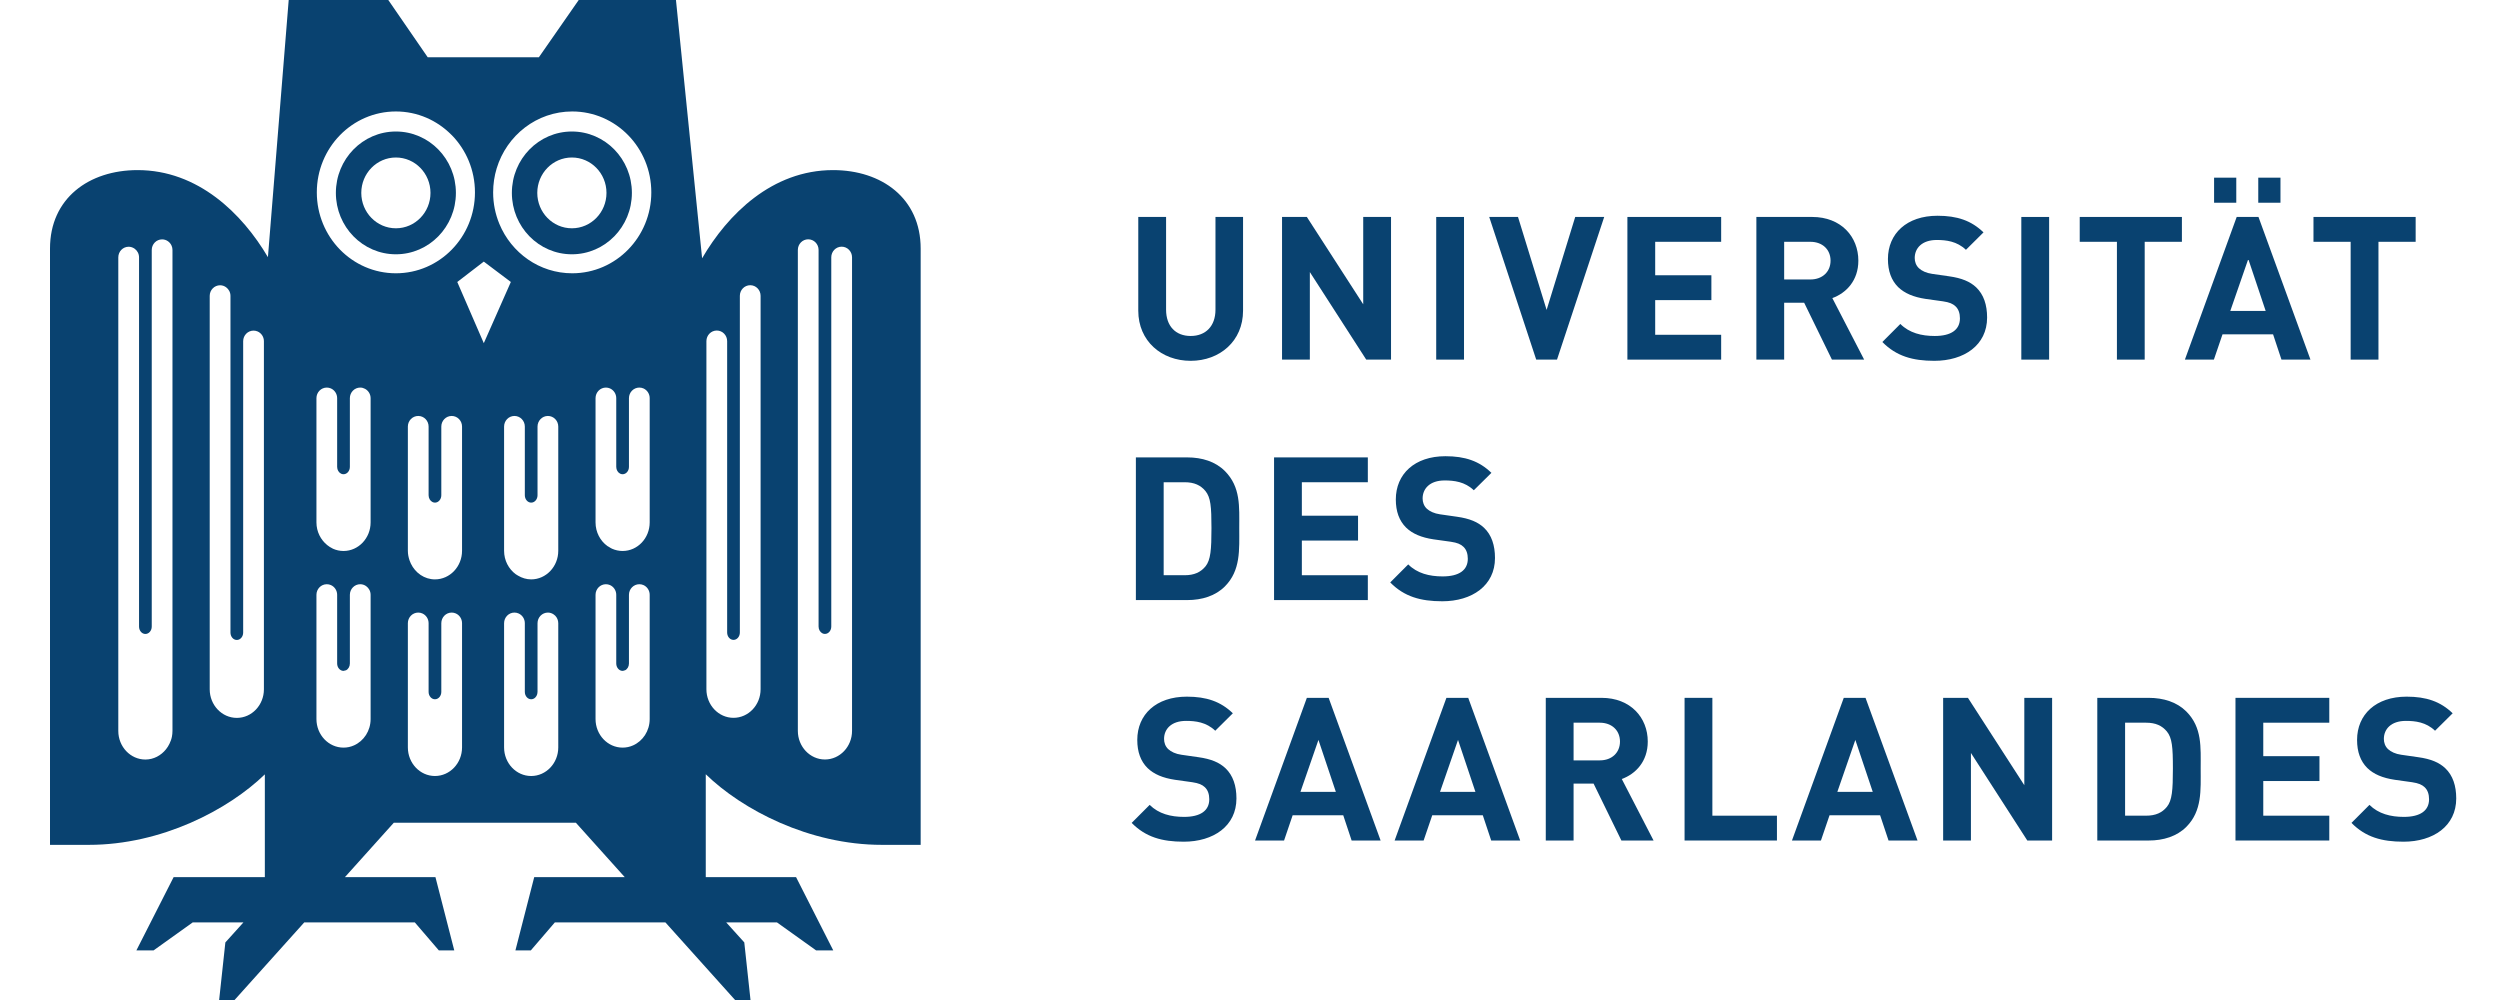 <?xml version="1.0" encoding="UTF-8" standalone="no"?><!DOCTYPE svg PUBLIC "-//W3C//DTD SVG 1.1//EN" "http://www.w3.org/Graphics/SVG/1.1/DTD/svg11.dtd"><svg width="100%" height="100%" viewBox="0 0 250 100" version="1.1" xmlns="http://www.w3.org/2000/svg" xmlns:xlink="http://www.w3.org/1999/xlink" xml:space="preserve" xmlns:serif="http://www.serif.com/" style="fill-rule:evenodd;clip-rule:evenodd;stroke-linejoin:round;stroke-miterlimit:2;"><g id="g1"><g id="g10"><path id="path12" d="M119.067,36.082c-2.919,0 -5.24,-1.983 -5.24,-5.01l0,-9.377l2.781,0l-0,9.276c-0,1.644 0.958,2.627 2.459,2.627c1.499,-0 2.48,-0.983 2.48,-2.627l-0,-9.276l2.758,0l0,9.377c0,3.027 -2.319,5.01 -5.238,5.01" style="fill:#094270;fill-rule:nonzero;"/><path id="path14" d="M136.624,35.962l-5.639,-8.756l0,8.756l-2.781,0l0,-14.267l2.481,-0l5.637,8.735l0,-8.735l2.781,-0l-0,14.267l-2.479,0" style="fill:#094270;fill-rule:nonzero;"/><path id="path16" d="M143.621,21.696l2.78,-0l0,14.266l-2.78,0l-0,-14.266" style="fill:#094270;fill-rule:nonzero;"/><path id="path18" d="M155.7,35.962l-2.079,0l-4.699,-14.267l2.878,-0l2.861,9.298l2.86,-9.298l2.899,-0l-4.72,14.267" style="fill:#094270;fill-rule:nonzero;"/><path id="path20" d="M162.74,35.962l-0,-14.267l9.376,-0l0,2.485l-6.597,0l-0,3.346l5.619,-0l-0,2.485l-5.619,0l-0,3.467l6.597,-0l0,2.484l-9.376,0" style="fill:#094270;fill-rule:nonzero;"/><path id="path22" d="M181.036,24.18l-2.62,0l-0,3.767l2.62,0c1.219,0 2.02,-0.781 2.02,-1.882c0,-1.103 -0.801,-1.885 -2.02,-1.885m2.158,11.782l-2.779,-5.691l-1.999,0l-0,5.691l-2.779,0l0,-14.267l5.578,-0c2.898,-0 4.62,1.982 4.62,4.37c0,2.002 -1.22,3.243 -2.601,3.745l3.181,6.152l-3.221,0" style="fill:#094270;fill-rule:nonzero;"/><path id="path24" d="M193.432,36.082c-2.159,0 -3.799,-0.461 -5.197,-1.883l1.799,-1.804c0.901,0.901 2.118,1.203 3.44,1.203c1.638,-0 2.519,-0.623 2.519,-1.764c0,-0.501 -0.141,-0.921 -0.441,-1.202c-0.279,-0.261 -0.599,-0.401 -1.259,-0.5l-1.72,-0.24c-1.218,-0.182 -2.118,-0.562 -2.761,-1.185c-0.678,-0.68 -1.019,-1.602 -1.019,-2.804c0,-2.544 1.882,-4.328 4.958,-4.328c1.962,0 3.381,0.48 4.599,1.663l-1.756,1.743c-0.902,-0.861 -1.982,-0.983 -2.922,-0.983c-1.479,0 -2.2,0.822 -2.2,1.804c-0,0.36 0.122,0.741 0.421,1.021c0.28,0.262 0.739,0.483 1.32,0.563l1.679,0.241c1.299,0.18 2.121,0.54 2.72,1.102c0.76,0.721 1.099,1.763 1.099,3.024c0,2.766 -2.298,4.329 -5.279,4.329" style="fill:#094270;fill-rule:nonzero;"/><path id="path26" d="M202.132,21.696l2.78,-0l-0,14.266l-2.78,0l0,-14.266" style="fill:#094270;fill-rule:nonzero;"/><path id="path28" d="M214.469,24.18l0,11.782l-2.777,-0l0,-11.782l-3.72,0l-0,-2.485l10.218,0l-0,2.485l-3.721,0" style="fill:#094270;fill-rule:nonzero;"/><path id="path30" d="M225.826,17.767l2.221,0l0,2.506l-2.221,0l0,-2.506Zm-0.998,8.136l-1.799,5.19l3.538,-0l-1.739,-5.19Zm-3.42,-8.136l2.22,0l-0,2.506l-2.22,0l-0,-2.506Zm6.739,18.195l-0.839,-2.526l-5.058,0l-0.862,2.526l-2.899,0l5.18,-14.267l2.178,-0l5.199,14.267l-2.899,0" style="fill:#094270;fill-rule:nonzero;"/><path id="path32" d="M237.846,24.18l0,11.782l-2.781,-0l0,-11.782l-3.717,0l0,-2.485l10.217,0l0,2.485l-3.719,0" style="fill:#094270;fill-rule:nonzero;"/><path id="path34" d="M120.547,49.106c-0.481,-0.58 -1.119,-0.882 -2.082,-0.882l-2.098,-0l-0,9.299l2.098,-0c0.963,-0 1.601,-0.303 2.082,-0.883c0.518,-0.642 0.6,-1.664 0.6,-3.826c-0,-2.164 -0.082,-3.065 -0.6,-3.708m1.939,9.539c-0.939,0.94 -2.279,1.363 -3.759,1.363l-5.139,-0l-0,-14.268l5.139,0c1.48,0 2.82,0.42 3.759,1.362c1.599,1.604 1.439,3.567 1.439,5.712c0,2.142 0.16,4.227 -1.439,5.831" style="fill:#094270;fill-rule:nonzero;"/><path id="path36" d="M127.406,60.008l-0,-14.268l9.377,0l-0,2.484l-6.598,0l0,3.347l5.619,-0l0,2.485l-5.619,-0l0,3.467l6.598,-0l-0,2.485l-9.377,-0" style="fill:#094270;fill-rule:nonzero;"/><path id="path38" d="M144.223,60.127c-2.16,-0 -3.801,-0.461 -5.2,-1.884l1.799,-1.804c0.9,0.901 2.121,1.202 3.441,1.202c1.64,0 2.518,-0.621 2.518,-1.763c0,-0.499 -0.14,-0.921 -0.439,-1.201c-0.281,-0.262 -0.601,-0.403 -1.261,-0.502l-1.718,-0.239c-1.221,-0.181 -2.122,-0.562 -2.76,-1.184c-0.68,-0.681 -1.021,-1.603 -1.021,-2.804c-0,-2.545 1.88,-4.327 4.96,-4.327c1.96,-0 3.381,0.48 4.6,1.664l-1.761,1.741c-0.899,-0.861 -1.98,-0.981 -2.919,-0.981c-1.479,0 -2.2,0.82 -2.2,1.803c0,0.359 0.12,0.741 0.422,1.023c0.278,0.259 0.738,0.479 1.32,0.56l1.676,0.24c1.301,0.181 2.122,0.541 2.721,1.103c0.76,0.721 1.098,1.762 1.098,3.025c0,2.765 -2.298,4.328 -5.276,4.328" style="fill:#094270;fill-rule:nonzero;"/><path id="path40" d="M118.366,84.17c-2.157,0 -3.799,-0.458 -5.199,-1.881l1.8,-1.802c0.9,0.898 2.12,1.202 3.441,1.202c1.638,-0 2.519,-0.623 2.519,-1.764c0,-0.501 -0.141,-0.921 -0.442,-1.204c-0.278,-0.259 -0.6,-0.398 -1.259,-0.5l-1.719,-0.24c-1.219,-0.18 -2.118,-0.56 -2.76,-1.183c-0.68,-0.682 -1.019,-1.604 -1.019,-2.806c-0,-2.542 1.88,-4.327 4.958,-4.327c1.961,-0 3.38,0.482 4.599,1.663l-1.759,1.745c-0.9,-0.863 -1.979,-0.984 -2.919,-0.984c-1.481,-0 -2.2,0.822 -2.2,1.804c-0,0.361 0.12,0.743 0.42,1.022c0.279,0.261 0.739,0.482 1.319,0.561l1.68,0.241c1.3,0.179 2.119,0.54 2.72,1.103c0.759,0.721 1.099,1.76 1.099,3.023c0,2.766 -2.298,4.327 -5.279,4.327" style="fill:#094270;fill-rule:nonzero;"/><path id="path42" d="M131.844,73.992l-1.799,5.192l3.539,-0l-1.74,-5.192Zm3.319,10.06l-0.839,-2.525l-5.06,0l-0.858,2.525l-2.901,0l5.18,-14.267l2.179,0l5.198,14.267l-2.899,0" style="fill:#094270;fill-rule:nonzero;"/><path id="path44" d="M145.802,73.992l-1.799,5.192l3.539,-0l-1.74,-5.192Zm3.318,10.06l-0.84,-2.525l-5.056,0l-0.862,2.525l-2.9,0l5.179,-14.267l2.182,0l5.196,14.267l-2.899,0" style="fill:#094270;fill-rule:nonzero;"/><path id="path46" d="M159.978,72.27l-2.62,0l0,3.767l2.62,0c1.219,0 2.02,-0.781 2.02,-1.882c-0,-1.103 -0.801,-1.885 -2.02,-1.885m2.161,11.782l-2.78,-5.691l-2.001,0l0,5.691l-2.78,0l0,-14.267l5.581,-0c2.9,-0 4.618,1.984 4.618,4.37c0,2.003 -1.22,3.244 -2.598,3.745l3.178,6.152l-3.218,0" style="fill:#094270;fill-rule:nonzero;"/><path id="path48" d="M168.457,84.052l0,-14.267l2.78,-0l-0,11.784l6.457,-0l0,2.483l-9.237,0" style="fill:#094270;fill-rule:nonzero;"/><path id="path50" d="M185.534,73.992l-1.799,5.192l3.539,-0l-1.74,-5.192Zm3.32,10.06l-0.842,-2.525l-5.058,0l-0.86,2.525l-2.898,0l5.18,-14.267l2.177,0l5.2,14.267l-2.899,0" style="fill:#094270;fill-rule:nonzero;"/><path id="path52" d="M202.731,84.052l-5.638,-8.756l0,8.756l-2.779,0l-0,-14.267l2.48,-0l5.637,8.737l0,-8.737l2.78,-0l0,14.267l-2.48,0" style="fill:#094270;fill-rule:nonzero;"/><path id="path54" d="M216.689,73.15c-0.479,-0.579 -1.12,-0.88 -2.078,-0.88l-2.102,0l-0,9.298l2.102,-0c0.958,-0 1.599,-0.3 2.078,-0.883c0.52,-0.64 0.601,-1.663 0.601,-3.826c0,-2.164 -0.081,-3.065 -0.601,-3.709m1.941,9.54c-0.942,0.941 -2.281,1.362 -3.761,1.362l-5.14,0l0,-14.267l5.14,-0c1.48,-0 2.819,0.422 3.761,1.362c1.598,1.603 1.438,3.568 1.438,5.712c-0,2.145 0.16,4.228 -1.438,5.831" style="fill:#094270;fill-rule:nonzero;"/><path id="path56" d="M223.548,84.052l-0,-14.267l9.381,-0l-0,2.485l-6.602,0l-0,3.347l5.619,0l-0,2.486l-5.619,-0l-0,3.466l6.602,-0l-0,2.483l-9.381,0" style="fill:#094270;fill-rule:nonzero;"/><path id="path58" d="M240.346,84.17c-2.159,0 -3.802,-0.458 -5.199,-1.881l1.8,-1.802c0.901,0.898 2.12,1.202 3.438,1.202c1.639,-0 2.521,-0.623 2.521,-1.764c0,-0.501 -0.141,-0.921 -0.442,-1.204c-0.28,-0.259 -0.599,-0.398 -1.258,-0.5l-1.72,-0.24c-1.22,-0.18 -2.121,-0.56 -2.759,-1.183c-0.68,-0.682 -1.02,-1.604 -1.02,-2.806c0,-2.542 1.878,-4.327 4.958,-4.327c1.959,-0 3.38,0.482 4.601,1.663l-1.762,1.745c-0.9,-0.863 -1.979,-0.984 -2.919,-0.984c-1.48,-0 -2.199,0.822 -2.199,1.804c0,0.361 0.121,0.743 0.42,1.022c0.28,0.261 0.741,0.482 1.32,0.561l1.679,0.241c1.301,0.179 2.122,0.54 2.719,1.103c0.761,0.721 1.099,1.76 1.099,3.023c-0,2.766 -2.297,4.327 -5.277,4.327" style="fill:#094270;fill-rule:nonzero;"/><path id="path60" d="M85.204,73.09c-0,1.574 -1.218,2.859 -2.712,2.859c-1.492,0 -2.707,-1.285 -2.707,-2.859l0,-48.099c0,-0.584 0.465,-1.06 1.036,-1.06c0.573,0 1.037,0.476 1.037,1.06l-0,37.664c-0,0.304 0.161,0.567 0.388,0.68c0.076,0.038 0.159,0.058 0.246,0.058c0.353,0 0.636,-0.333 0.636,-0.738l0,-36.926c0,-0.585 0.465,-1.061 1.037,-1.061l0.001,0c0.572,0 1.038,0.476 1.038,1.061l-0,47.361Zm-9.145,-4.164c0,1.576 -1.214,2.857 -2.709,2.857c-1.494,-0 -2.709,-1.281 -2.709,-2.857l-0,-34.812c-0,-0.585 0.463,-1.061 1.038,-1.061c0.573,0 1.036,0.476 1.036,1.061l-0,29.14c-0,0.404 0.285,0.736 0.635,0.736c0.351,-0 0.635,-0.332 0.635,-0.736l0,-33.674c0,-0.583 0.463,-1.059 1.039,-1.059c0.572,0 1.035,0.476 1.035,1.059l0,39.346Zm-10.928,-49.687c0,4.467 -3.541,8.09 -7.911,8.09c-3.275,-0 -6.085,-2.038 -7.285,-4.942c-0.4,-0.968 -0.621,-2.032 -0.621,-3.148c-0,-0.838 0.124,-1.647 0.355,-2.406c1.001,-3.293 4.004,-5.686 7.551,-5.686c4.37,0 7.911,3.624 7.911,8.092m-16.751,6.921l2.705,2.038l-2.705,6.119l-2.653,-6.119l2.653,-2.038Zm-0.884,-6.921c-0,4.467 -3.538,8.09 -7.907,8.09c-4.367,-0 -7.907,-3.623 -7.907,-8.09c0,-4.468 3.54,-8.092 7.907,-8.092c2.16,0 4.114,0.888 5.541,2.324c0.016,0.016 0.035,0.03 0.051,0.046c1.431,1.465 2.315,3.488 2.315,5.722m-15.852,20.579c-0,-0.585 0.463,-1.06 1.035,-1.06c0.144,0 0.28,0.03 0.404,0.083c0.372,0.162 0.632,0.538 0.632,0.977l0,6.871c0,0.304 0.162,0.566 0.39,0.678c0.076,0.038 0.16,0.058 0.247,0.058c0.351,0 0.635,-0.33 0.635,-0.736l-0,-6.871c-0,-0.585 0.465,-1.06 1.036,-1.06c0.176,0 0.339,0.049 0.485,0.128c0.327,0.178 0.553,0.526 0.553,0.932l-0,12.424c-0,1.577 -1.217,2.858 -2.709,2.858c-0.373,0 -0.73,-0.081 -1.053,-0.225c-0.02,-0.009 -0.037,-0.022 -0.056,-0.032c-0.188,-0.09 -0.361,-0.203 -0.524,-0.334c-0.648,-0.525 -1.075,-1.34 -1.075,-2.267l-0,-12.424Zm-0,19.664c-0,-0.583 0.463,-1.059 1.035,-1.059c0.144,-0 0.28,0.028 0.404,0.082c0.372,0.162 0.632,0.539 0.632,0.977l0,6.869c0,0.406 0.287,0.738 0.637,0.738c0.04,-0 0.075,-0.02 0.113,-0.028c0.045,-0.009 0.093,-0.012 0.135,-0.032c0.227,-0.111 0.387,-0.373 0.387,-0.678l-0,-6.869c-0,-0.583 0.465,-1.059 1.036,-1.059c0.223,-0 0.427,0.072 0.595,0.194c0.267,0.191 0.443,0.507 0.443,0.865l-0,12.423c-0,1.183 -0.684,2.199 -1.656,2.632c-0.324,0.147 -0.68,0.226 -1.053,0.226c-1.494,0 -2.708,-1.281 -2.708,-2.858l-0,-12.423Zm9.142,-16.825c-0,-0.585 0.463,-1.061 1.039,-1.061c0.572,0 1.035,0.476 1.035,1.061l0,6.868c0,0.306 0.161,0.568 0.389,0.679c0.076,0.038 0.159,0.06 0.246,0.06c0.351,0 0.636,-0.331 0.636,-0.739l-0,-6.868c-0,-0.585 0.463,-1.061 1.038,-1.061c0.573,0 1.035,0.476 1.035,1.061l-0,12.423c-0,1.575 -1.214,2.859 -2.709,2.859c-1.055,0 -1.962,-0.647 -2.41,-1.58c-0.051,-0.107 -0.095,-0.216 -0.134,-0.329c-0.1,-0.3 -0.165,-0.614 -0.165,-0.95l-0,-12.423Zm-0,19.664c-0,-0.587 0.463,-1.063 1.039,-1.063c0.142,-0 0.279,0.03 0.403,0.084c0.371,0.161 0.632,0.539 0.632,0.979l0,6.869c0,0.407 0.286,0.737 0.635,0.737c0.351,0 0.636,-0.33 0.636,-0.737l-0,-6.869c-0,-0.587 0.463,-1.063 1.038,-1.063c0.142,-0 0.28,0.03 0.403,0.084c0.372,0.161 0.632,0.539 0.632,0.979l-0,12.422c-0,1.577 -1.214,2.858 -2.709,2.858c-1.493,0 -2.709,-1.281 -2.709,-2.858l-0,-12.422Zm9.623,-19.664c-0,-0.585 0.463,-1.061 1.036,-1.061c0.575,0 1.038,0.476 1.038,1.061l0,6.868c0,0.204 0.071,0.389 0.186,0.522c0.115,0.134 0.273,0.217 0.449,0.217c0.351,0 0.635,-0.331 0.635,-0.739l0,-6.868c0,-0.293 0.117,-0.558 0.304,-0.749c0.188,-0.193 0.446,-0.312 0.734,-0.312c0.571,0 1.036,0.476 1.036,1.061l-0,12.423c-0,1.575 -1.216,2.859 -2.709,2.859c-0.479,0 -0.922,-0.143 -1.312,-0.373c-0.079,-0.047 -0.159,-0.09 -0.234,-0.145c-0.702,-0.517 -1.163,-1.373 -1.163,-2.341l-0,-12.423Zm-0,19.664c-0,-0.587 0.463,-1.063 1.036,-1.063c0.143,-0 0.28,0.03 0.404,0.084c0.373,0.161 0.634,0.539 0.634,0.979l0,6.869c0,0.407 0.284,0.737 0.635,0.737c0.088,0 0.172,-0.02 0.247,-0.058c0.229,-0.111 0.388,-0.373 0.388,-0.679l0,-6.869c0,-0.587 0.463,-1.063 1.038,-1.063c0.202,-0 0.39,0.063 0.551,0.166c0.053,0.034 0.102,0.074 0.149,0.119c0.01,0.008 0.022,0.016 0.032,0.026c0.188,0.193 0.304,0.458 0.304,0.752l-0,12.422c-0,1.577 -1.216,2.858 -2.709,2.858c-1.495,0 -2.709,-1.281 -2.709,-2.858l-0,-12.422Zm9.145,-22.503c0,-0.585 0.464,-1.06 1.036,-1.06c0.142,0 0.279,0.03 0.403,0.083c0.371,0.162 0.632,0.538 0.632,0.977l-0,6.871c-0,0.304 0.162,0.566 0.389,0.678c0.077,0.038 0.159,0.058 0.246,0.058c0.351,0 0.635,-0.33 0.635,-0.736l0,-6.871c0,-0.585 0.465,-1.06 1.039,-1.06c0.143,0 0.279,0.03 0.404,0.083c0.371,0.162 0.631,0.538 0.631,0.977l0,12.424c0,1.577 -1.214,2.858 -2.709,2.858c-0.372,0 -0.728,-0.081 -1.053,-0.225c-0.11,-0.05 -0.211,-0.116 -0.312,-0.181c-0.048,-0.03 -0.101,-0.05 -0.146,-0.083c-0.72,-0.514 -1.195,-1.385 -1.195,-2.369l0,-12.424Zm0,19.664c0,-0.583 0.464,-1.059 1.036,-1.059c0.142,-0 0.279,0.028 0.403,0.082c0.371,0.162 0.632,0.539 0.632,0.977l-0,6.869c-0,0.406 0.288,0.738 0.635,0.738c0.06,-0 0.115,-0.024 0.17,-0.042c0.026,-0.007 0.053,-0.007 0.077,-0.018c0.229,-0.111 0.388,-0.373 0.388,-0.678l0,-6.869c0,-0.583 0.465,-1.059 1.039,-1.059c0.143,-0 0.279,0.028 0.404,0.082c0.371,0.162 0.631,0.539 0.631,0.977l0,12.423c0,1.183 -0.683,2.199 -1.655,2.632c-0.324,0.147 -0.68,0.226 -1.054,0.226c-1.491,0 -2.706,-1.281 -2.706,-2.858l0,-12.423Zm-33.163,9.45c-0,1.577 -1.215,2.858 -2.708,2.858c-1.495,0 -2.712,-1.281 -2.712,-2.858l0,-39.346c0,-0.584 0.468,-1.059 1.04,-1.059c0.227,0 0.435,0.078 0.605,0.204c0.26,0.194 0.431,0.502 0.431,0.855l-0,33.673c-0,0.408 0.282,0.738 0.636,0.738c0.349,0 0.634,-0.33 0.634,-0.738l-0,-29.14c-0,-0.583 0.463,-1.057 1.038,-1.057c0.142,-0 0.28,0.029 0.403,0.083c0.372,0.161 0.633,0.537 0.633,0.974l-0,34.813Zm-9.144,4.165c-0,0.197 -0.019,0.388 -0.056,0.575c-0.048,0.251 -0.137,0.481 -0.243,0.703c-0.096,0.199 -0.212,0.384 -0.347,0.553c-0.498,0.621 -1.232,1.026 -2.062,1.026c-1.495,-0 -2.709,-1.284 -2.709,-2.857l-0,-47.362c-0,-0.586 0.463,-1.06 1.035,-1.06c0.183,-0 0.352,0.052 0.501,0.136c0.037,0.022 0.073,0.043 0.107,0.068c0.26,0.192 0.431,0.502 0.431,0.856l-0,36.927c-0,0.405 0.284,0.736 0.635,0.736c0.349,-0 0.635,-0.331 0.635,-0.736l-0,-37.663c-0,-0.585 0.463,-1.06 1.035,-1.06c0.429,-0 0.798,0.267 0.956,0.647c0.053,0.127 0.082,0.265 0.082,0.413l-0,48.098Zm74.82,11.389l-0,-59.628c-0,-5.028 -3.894,-7.847 -8.763,-7.847c-6.099,0 -10.541,4.432 -13.093,8.818l-2.615,-25.829l-9.723,-0c0,-0 -3.068,4.406 -3.986,5.729l-11.115,0c-0.916,-1.33 -3.944,-5.729 -3.944,-5.729l-9.958,-0l-2.078,25.718c-2.56,-4.349 -6.983,-8.707 -13.032,-8.707c-4.867,0 -8.76,2.819 -8.76,7.847l0,59.628l3.889,-0c7.262,-0 13.952,-3.512 17.595,-7.05l0,10.281l-9.123,0l-3.721,7.321l1.722,0l3.909,-2.797l5.073,0l-1.808,2.004l-0.622,5.755l1.542,-0l6.969,-7.759l11.057,0l2.399,2.797l1.545,0l-1.881,-7.321l-9.055,0l4.887,-5.44l18.213,-0l4.886,5.44l-9.055,0l-1.879,7.321l1.542,0l2.4,-2.797l11.056,0l6.966,7.758l1.544,-0l-0.622,-5.758l-1.807,-2l5.075,0l3.911,2.797l1.717,0l-3.717,-7.321l-9.031,0l0,-10.291c3.642,3.542 10.334,7.06 17.605,7.06l3.886,-0" style="fill:#094270;fill-rule:nonzero;"/><path id="path62" d="M43.049,19.29c0,1.954 -1.547,3.539 -3.46,3.539c-1.91,0 -3.46,-1.585 -3.46,-3.539c0,-1.954 1.55,-3.54 3.46,-3.54c1.913,0 3.46,1.586 3.46,3.54m2.541,0c0,-3.391 -2.685,-6.139 -6.001,-6.139c-3.313,-0 -6.001,2.748 -6.001,6.139c-0,3.391 2.688,6.139 6.001,6.139c3.316,-0 6.001,-2.748 6.001,-6.139" style="fill:#094270;fill-rule:nonzero;"/><path id="path64" d="M60.648,19.29c0,1.954 -1.547,3.539 -3.461,3.539c-1.909,0 -3.459,-1.585 -3.459,-3.539c-0,-1.954 1.55,-3.54 3.459,-3.54c1.914,0 3.461,1.586 3.461,3.54m2.541,0c-0,-3.391 -2.685,-6.139 -6.002,-6.139c-3.312,-0 -6,2.748 -6,6.139c0,3.391 2.688,6.139 6,6.139c3.317,-0 6.002,-2.748 6.002,-6.139" style="fill:#094270;fill-rule:nonzero;"/></g></g></svg>